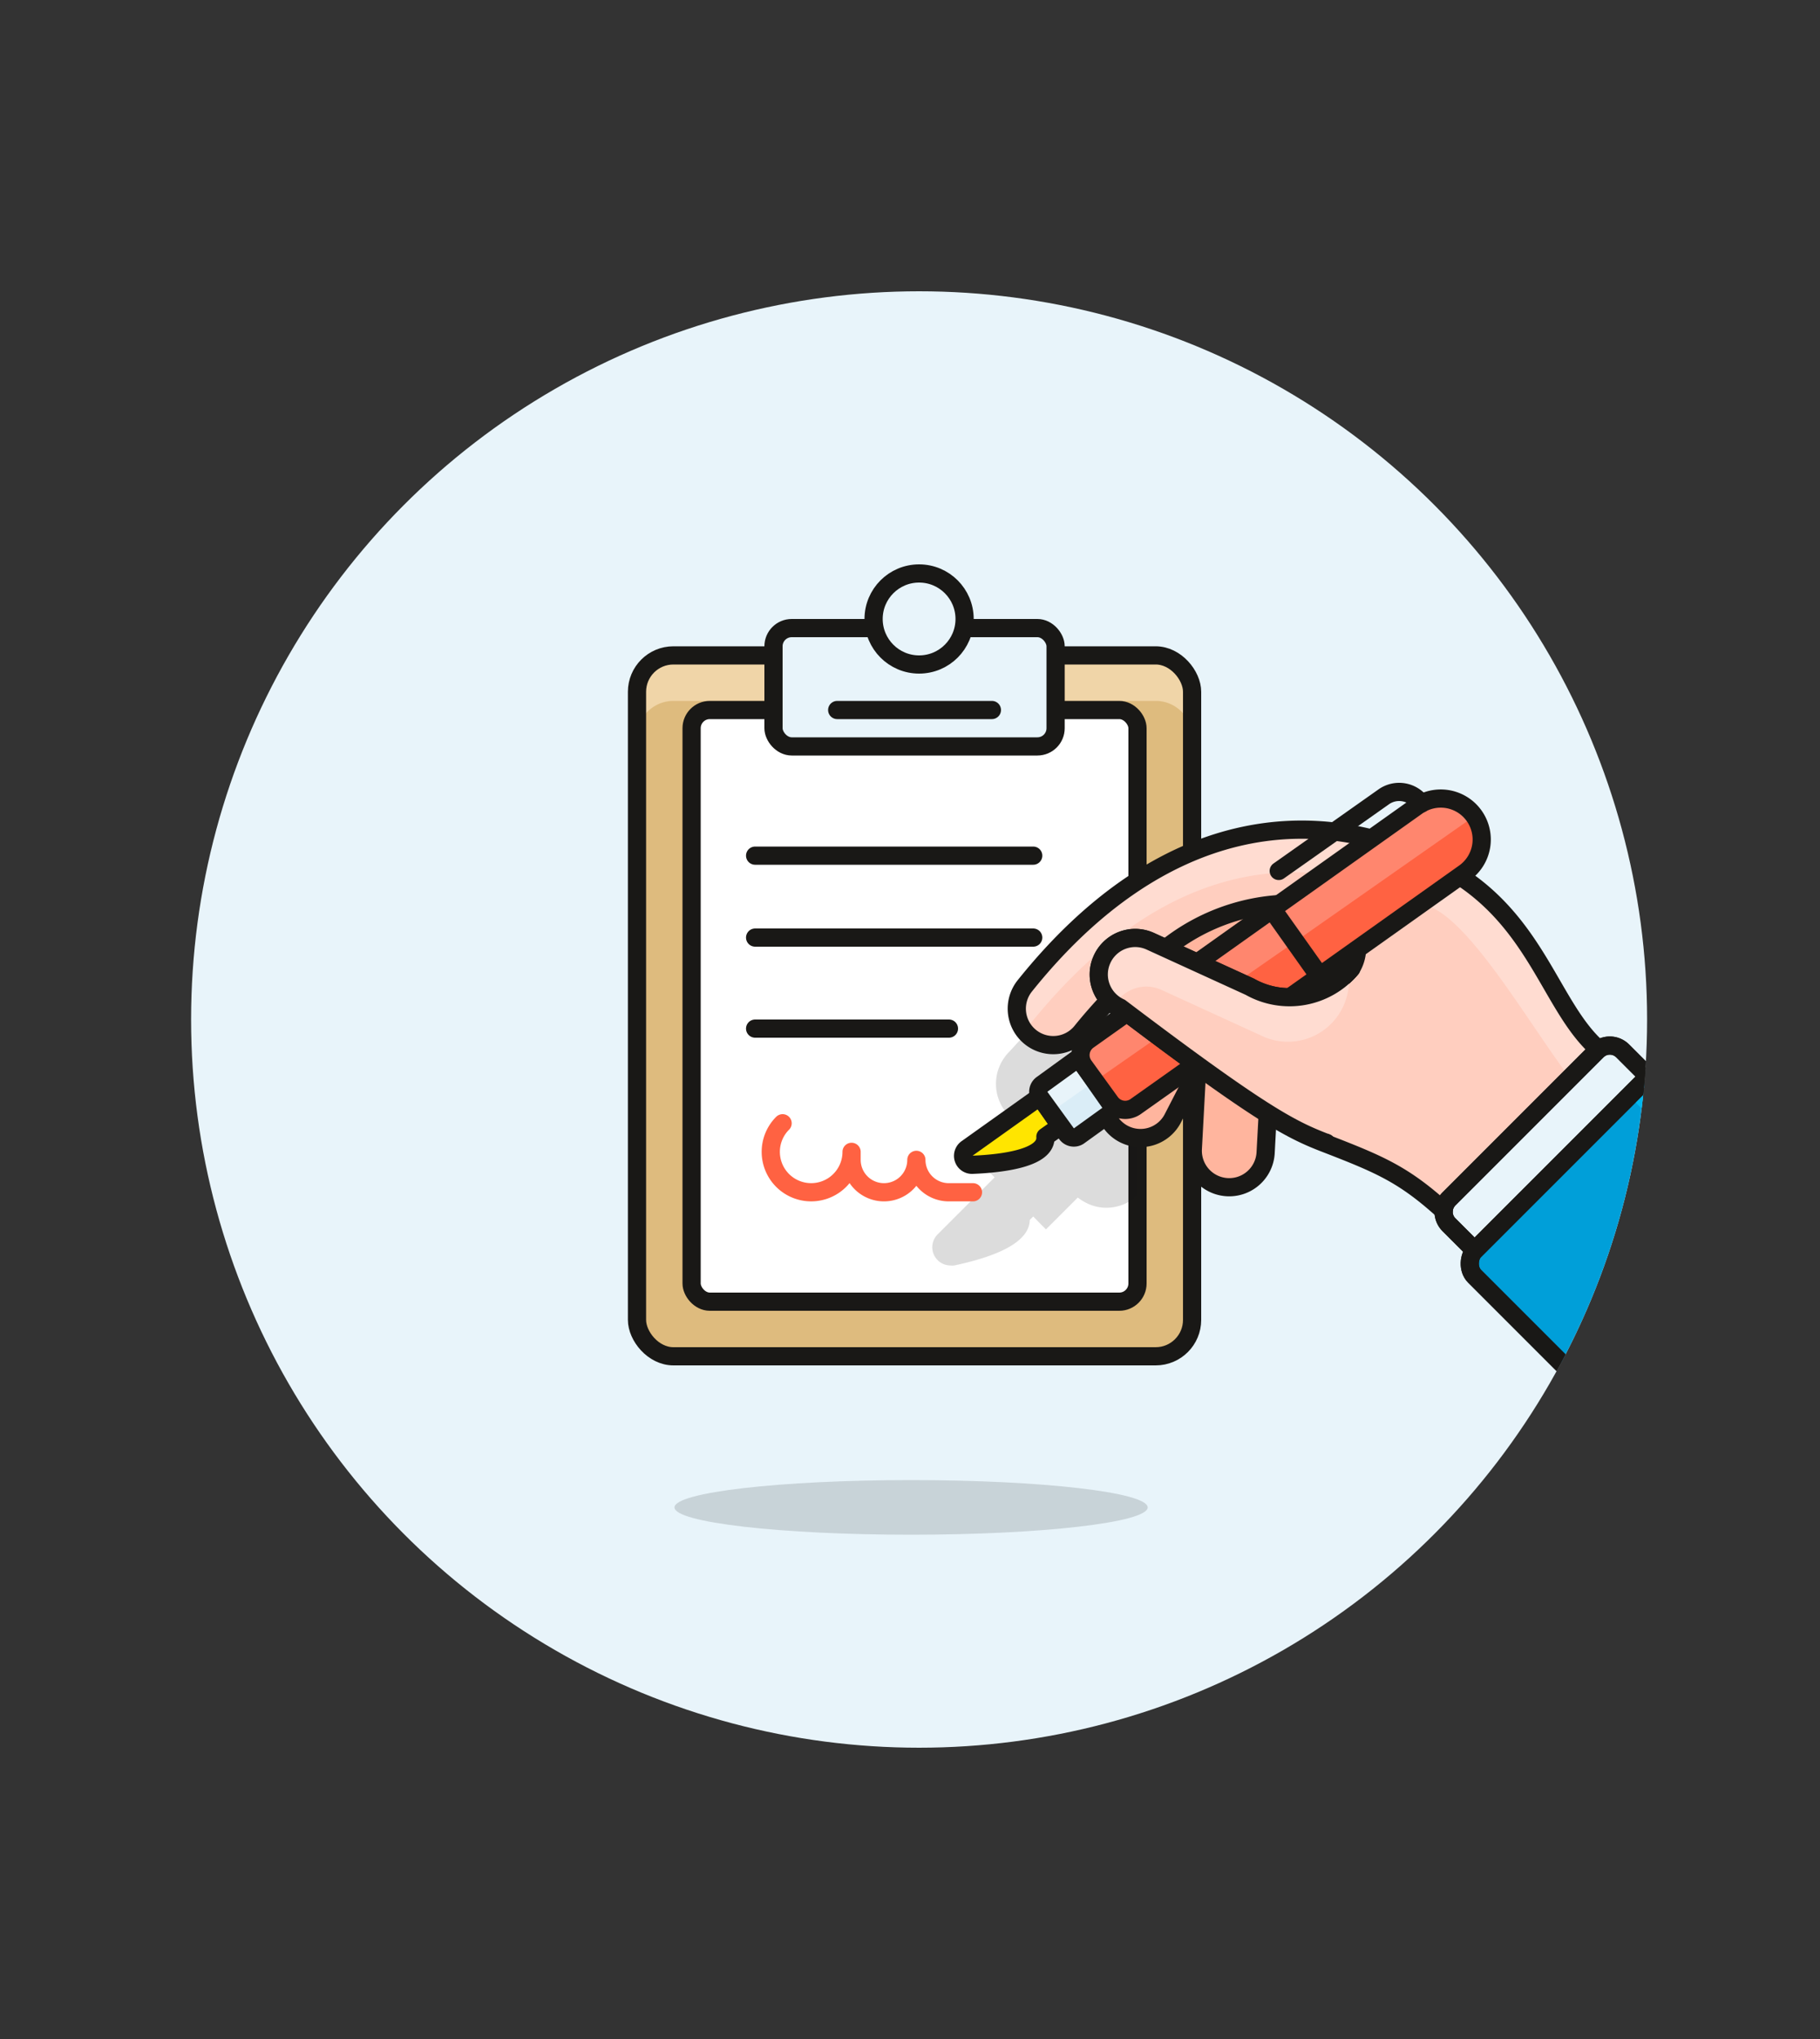 <svg id="Multicolor" xmlns="http://www.w3.org/2000/svg" viewBox="0 0 100 112"><rect x="0" y="0" width="100" height="112" fill="#333333" stroke="none"/><defs><style>.cls-7,.cls-9{fill:none}.cls-2{fill:#e8f4fa}.cls-15,.cls-20,.cls-7,.cls-9{stroke:#191816}.cls-15,.cls-7{stroke-miterlimit:10}.cls-20,.cls-8{fill:none}.cls-20,.cls-7,.cls-9{stroke-linecap:round}.cls-20,.cls-9{stroke-linejoin:round}.cls-10{fill:#191816;opacity:.15}.cls-15{fill:#ffb59e}.cls-12{fill:#ffcebf}.cls-13{fill:#ffdcd1}.cls-21{fill:#ff6242}.cls-22{fill:#ff866e}</style><clipPath id="clip-path"><circle cx="50.5" cy="56" r="40" fill="none"/></clipPath></defs><g id="Background"><circle class="cls-2" cx="50.5" cy="56" r="40" id="New_Symbol_36-6" data-name="New Symbol 36"/></g><g id="Scene"><rect x="35" y="36" width="30.5" height="38.5" rx="2" ry="2" fill="#debb7e"/><path d="M63.5 36H37a2 2 0 0 0-2 2v2.5a2 2 0 0 1 2-2h26.5a2 2 0 0 1 2 2V38a2 2 0 0 0-2-2z" fill="#f0d5a8"/><rect x="35" y="36" width="30.5" height="38.5" rx="2" ry="2" stroke-miterlimit="10" stroke="#191816" fill="none"/><rect x="38" y="39" width="24.5" height="32.5" rx="1" ry="1" fill="#fff" stroke-miterlimit="10" stroke="#191816"/><path class="cls-7" d="M41.49 47h15.28M41.49 51.5h15.28M41.49 56.5h10.65"/><rect class="cls-2" x="42.5" y="34.5" width="15.5" height="6.5" rx="1" ry="1"/><path class="cls-8" d="M57 34.5H43.5a1 1 0 0 0-1 1v2a1 1 0 0 1 1-1H57a1 1 0 0 1 1 1v-2a1 1 0 0 0-1-1z"/><rect class="cls-9" x="42.5" y="34.5" width="15.5" height="6.5" rx="1" ry="1"/><path class="cls-9" d="M46 39h8.5"/><circle class="cls-2" cx="50.5" cy="34" r="2.5"/><path class="cls-8" d="M50.5 33.5a2.51 2.51 0 0 1 2.29 1.5 2.56 2.56 0 0 0 .21-1 2.5 2.5 0 0 0-5 0 2.56 2.56 0 0 0 .21 1 2.51 2.51 0 0 1 2.29-1.5z"/><circle class="cls-9" cx="50.5" cy="34" r="2.5"/><path class="cls-10" d="M62.5 50.13l-7.11 7.71a2.49 2.49 0 0 0 .14 3.53 2.34 2.34 0 0 0 1.07.63l-2.31 2.32.36.35-3.13 3.13a1 1 0 0 0-.22 1.09 1 1 0 0 0 .92.62.76.76 0 0 0 .21 0c2.74-.58 4.13-1.42 4.15-2.5l.19-.19.7.71 1.75-1.75a2.48 2.48 0 0 0 .4.26 2.4 2.4 0 0 0 1.17.3 2.49 2.49 0 0 0 1.71-.68z"/><path fill="#ffb59e" d="M62.87 53.91l10.5 3.91 4.42-7.08-11.42-3.08-3.5 6.25z"/><path class="cls-12" d="M79.61 65.86l8.13-8.13.1-.09c-2.72-2.36-3.39-7.36-8.63-10.1-6.89-3.6-15.41-2.74-22.9 6.61a2 2 0 0 0 3.12 2.51c.49-.61 1-1.18 1.49-1.71a2 2 0 0 0 .62.44c7.83 5.93 9.41 6.69 11.33 7.43 3 1.16 4.27 1.71 6.45 3.68a1 1 0 0 1 .29-.64zM74.24 53.2a4.43 4.43 0 0 1-5.57 1L64 52.14a11.12 11.12 0 0 1 8.14-2.45C74.49 50 75 52 74.24 53.2z"/><path class="cls-13" d="M86.26 59.21l1.48-1.48.1-.09c-2.72-2.36-3.39-7.36-8.63-10.1-6.89-3.6-15.41-2.74-22.9 6.61a2 2 0 0 0 0 2.52 2 2 0 0 1 .2-.31c7.49-9.35 15.3-10 22.25-6.47 2.32 1.16 5.42 6.6 7.5 9.32z"/><ellipse class="cls-10" cx="50.06" cy="82.8" rx="13" ry="1.5"/><path d="M43 61.7a2.22 2.22 0 1 0 3.79 1.57v.44a1.78 1.78 0 1 0 3.56 0 1.78 1.78 0 0 0 1.78 1.78h1.33" stroke="#ff6242" stroke-linejoin="round" stroke-linecap="round" fill="none"/><path class="cls-15" d="M68 54.73a2 2 0 0 1 1.89 2.1l-.35 6.49a2 2 0 1 1-4-.22l.35-6.49A2 2 0 0 1 68 54.73z"/><path class="cls-15" d="M66 54.1a2 2 0 0 1 .82 2.71l-2.39 4.64a2 2 0 0 1-2.7.83 2 2 0 0 1-.83-2.71l2.39-4.64A2 2 0 0 1 66 54.1z"/><g clip-path="url(#clip-path)"><rect x="83.49" y="61.73" width="15.75" height="15.5" rx="1" ry="1" transform="rotate(-135 91.366 69.483)" fill="#009fd9" stroke-linejoin="round" stroke="#191816"/><path d="M90.57 59.14a1 1 0 0 1 1.41 0l9.73 9.73a1 1 0 0 1 0 1.41l-1.06 1.06L89.51 60.2z" fill="#00b8f0"/><rect x="83.49" y="61.73" width="15.75" height="15.5" rx="1" ry="1" transform="rotate(-135 91.366 69.483)" stroke-linejoin="round" stroke="#191816" fill="none"/><path class="cls-20" d="M84.24 56.1h2v13.5h-2a1 1 0 0 1-1-1V57.1a1 1 0 0 1 1-1z" transform="rotate(45 84.737 62.85)"/><path class="cls-9" d="M79.61 65.86l8.13-8.13.1-.09c-2.72-2.36-3.39-7.36-8.63-10.1-6.89-3.6-15.41-2.74-22.9 6.61a2 2 0 0 0 3.12 2.51c.49-.61 1-1.18 1.49-1.71a2 2 0 0 0 .62.44c7.83 5.93 9.41 6.69 11.33 7.43 3 1.16 4.27 1.71 6.45 3.68a1 1 0 0 1 .29-.64zM74.24 53.2a4.43 4.43 0 0 1-5.57 1L64 52.14a11.12 11.12 0 0 1 8.14-2.45C74.49 50 75 52 74.24 53.2z"/><path class="cls-20" d="M84.24 56.1h2v13.5h-2a1 1 0 0 1-1-1V57.1a1 1 0 0 1 1-1z" transform="rotate(45 84.737 62.85)"/></g><path class="cls-21" d="M76.1 42.29a2.25 2.25 0 0 1 2.25 2.25v9.75h-4.5v-9.75a2.25 2.25 0 0 1 2.25-2.25z" transform="rotate(54.61 76.107 48.293)"/><path class="cls-22" d="M81 44.84a2.25 2.25 0 0 0-3.14-.54l-7.94 5.65 1.25 1.77z"/><path class="cls-9" d="M76.1 42.29a2.25 2.25 0 0 1 2.25 2.25v9.75h-4.5v-9.75a2.25 2.25 0 0 1 2.25-2.25z" transform="rotate(54.61 76.107 48.293)"/><path class="cls-9" d="M70.26 47.84L76 43.79a1.47 1.47 0 0 1 2.09.35"/><path d="M57.14 60.23l-4 2.85a.49.49 0 0 0 .3.9c1.68-.07 4.09-.37 4-1.54l.82-.58z" fill="#ffe500" stroke-linejoin="round" stroke-linecap="round" stroke="#191816"/><path d="M58.59 62.26l-1.45-2a.5.5 0 0 1 .12-.7l2-1.45 2 2.86-2 1.44a.49.49 0 0 1-.67-.15z" fill="#daedf7"/><path class="cls-2" d="M60.2 59.35l-.91-1.27-2 1.45a.5.5 0 0 0-.12.7l.59.84z"/><path class="cls-9" d="M58.59 62.26l-1.45-2a.5.5 0 0 1 .12-.7l2-1.45 2 2.86-2 1.44a.49.49 0 0 1-.67-.15z"/><path class="cls-21" d="M61 60.53l-1.45-2a1 1 0 0 1 .24-1.39l10.09-7.17 2.6 3.67-10.05 7.12a1 1 0 0 1-1.43-.23z"/><path class="cls-22" d="M60.2 59.35l11-7.65-1.25-1.77-10.13 7.17a1 1 0 0 0-.24 1.39z"/><path class="cls-9" d="M61 60.53l-1.45-2a1 1 0 0 1 .24-1.39l10.09-7.17 2.6 3.67-10.05 7.12a1 1 0 0 1-1.43-.23z"/><path class="cls-12" d="M74.24 53.2a4.43 4.43 0 0 1-5.57 1l-5.47-2.5a2 2 0 0 0-2.65 1 2 2 0 0 0 1 2.65c7.83 5.93 9.41 6.69 11.33 7.43"/><path class="cls-13" d="M63.83 54.38l5.46 2.5a3.35 3.35 0 0 0 4.79-2.53l.16-1.15a4.43 4.43 0 0 1-5.57 1l-5.47-2.5a2 2 0 0 0-1.94 3.48 2 2 0 0 1 2.57-.8z"/><path class="cls-9" d="M74.24 53.2a4.43 4.43 0 0 1-5.57 1l-5.47-2.5a2 2 0 0 0-2.65 1 2 2 0 0 0 1 2.65c7.83 5.93 9.41 6.69 11.33 7.43"/><path class="cls-12" d="M74.24 53.2a4.43 4.43 0 0 1-5.57 1l-5.47-2.5a2 2 0 0 0-2.65 1 2 2 0 0 0 1 2.65c7.83 5.93 9.41 6.69 11.33 7.43"/><path class="cls-13" d="M63.83 54.38l5.46 2.5a3.35 3.35 0 0 0 4.79-2.53l.16-1.15a4.43 4.43 0 0 1-5.57 1l-5.47-2.5a2 2 0 0 0-1.94 3.48 2 2 0 0 1 2.57-.8z"/><path class="cls-9" d="M74.24 53.2a4.43 4.43 0 0 1-5.57 1l-5.47-2.5a2 2 0 0 0-2.65 1 2 2 0 0 0 1 2.65c7.83 5.93 9.41 6.69 11.33 7.43"/></g></svg>
